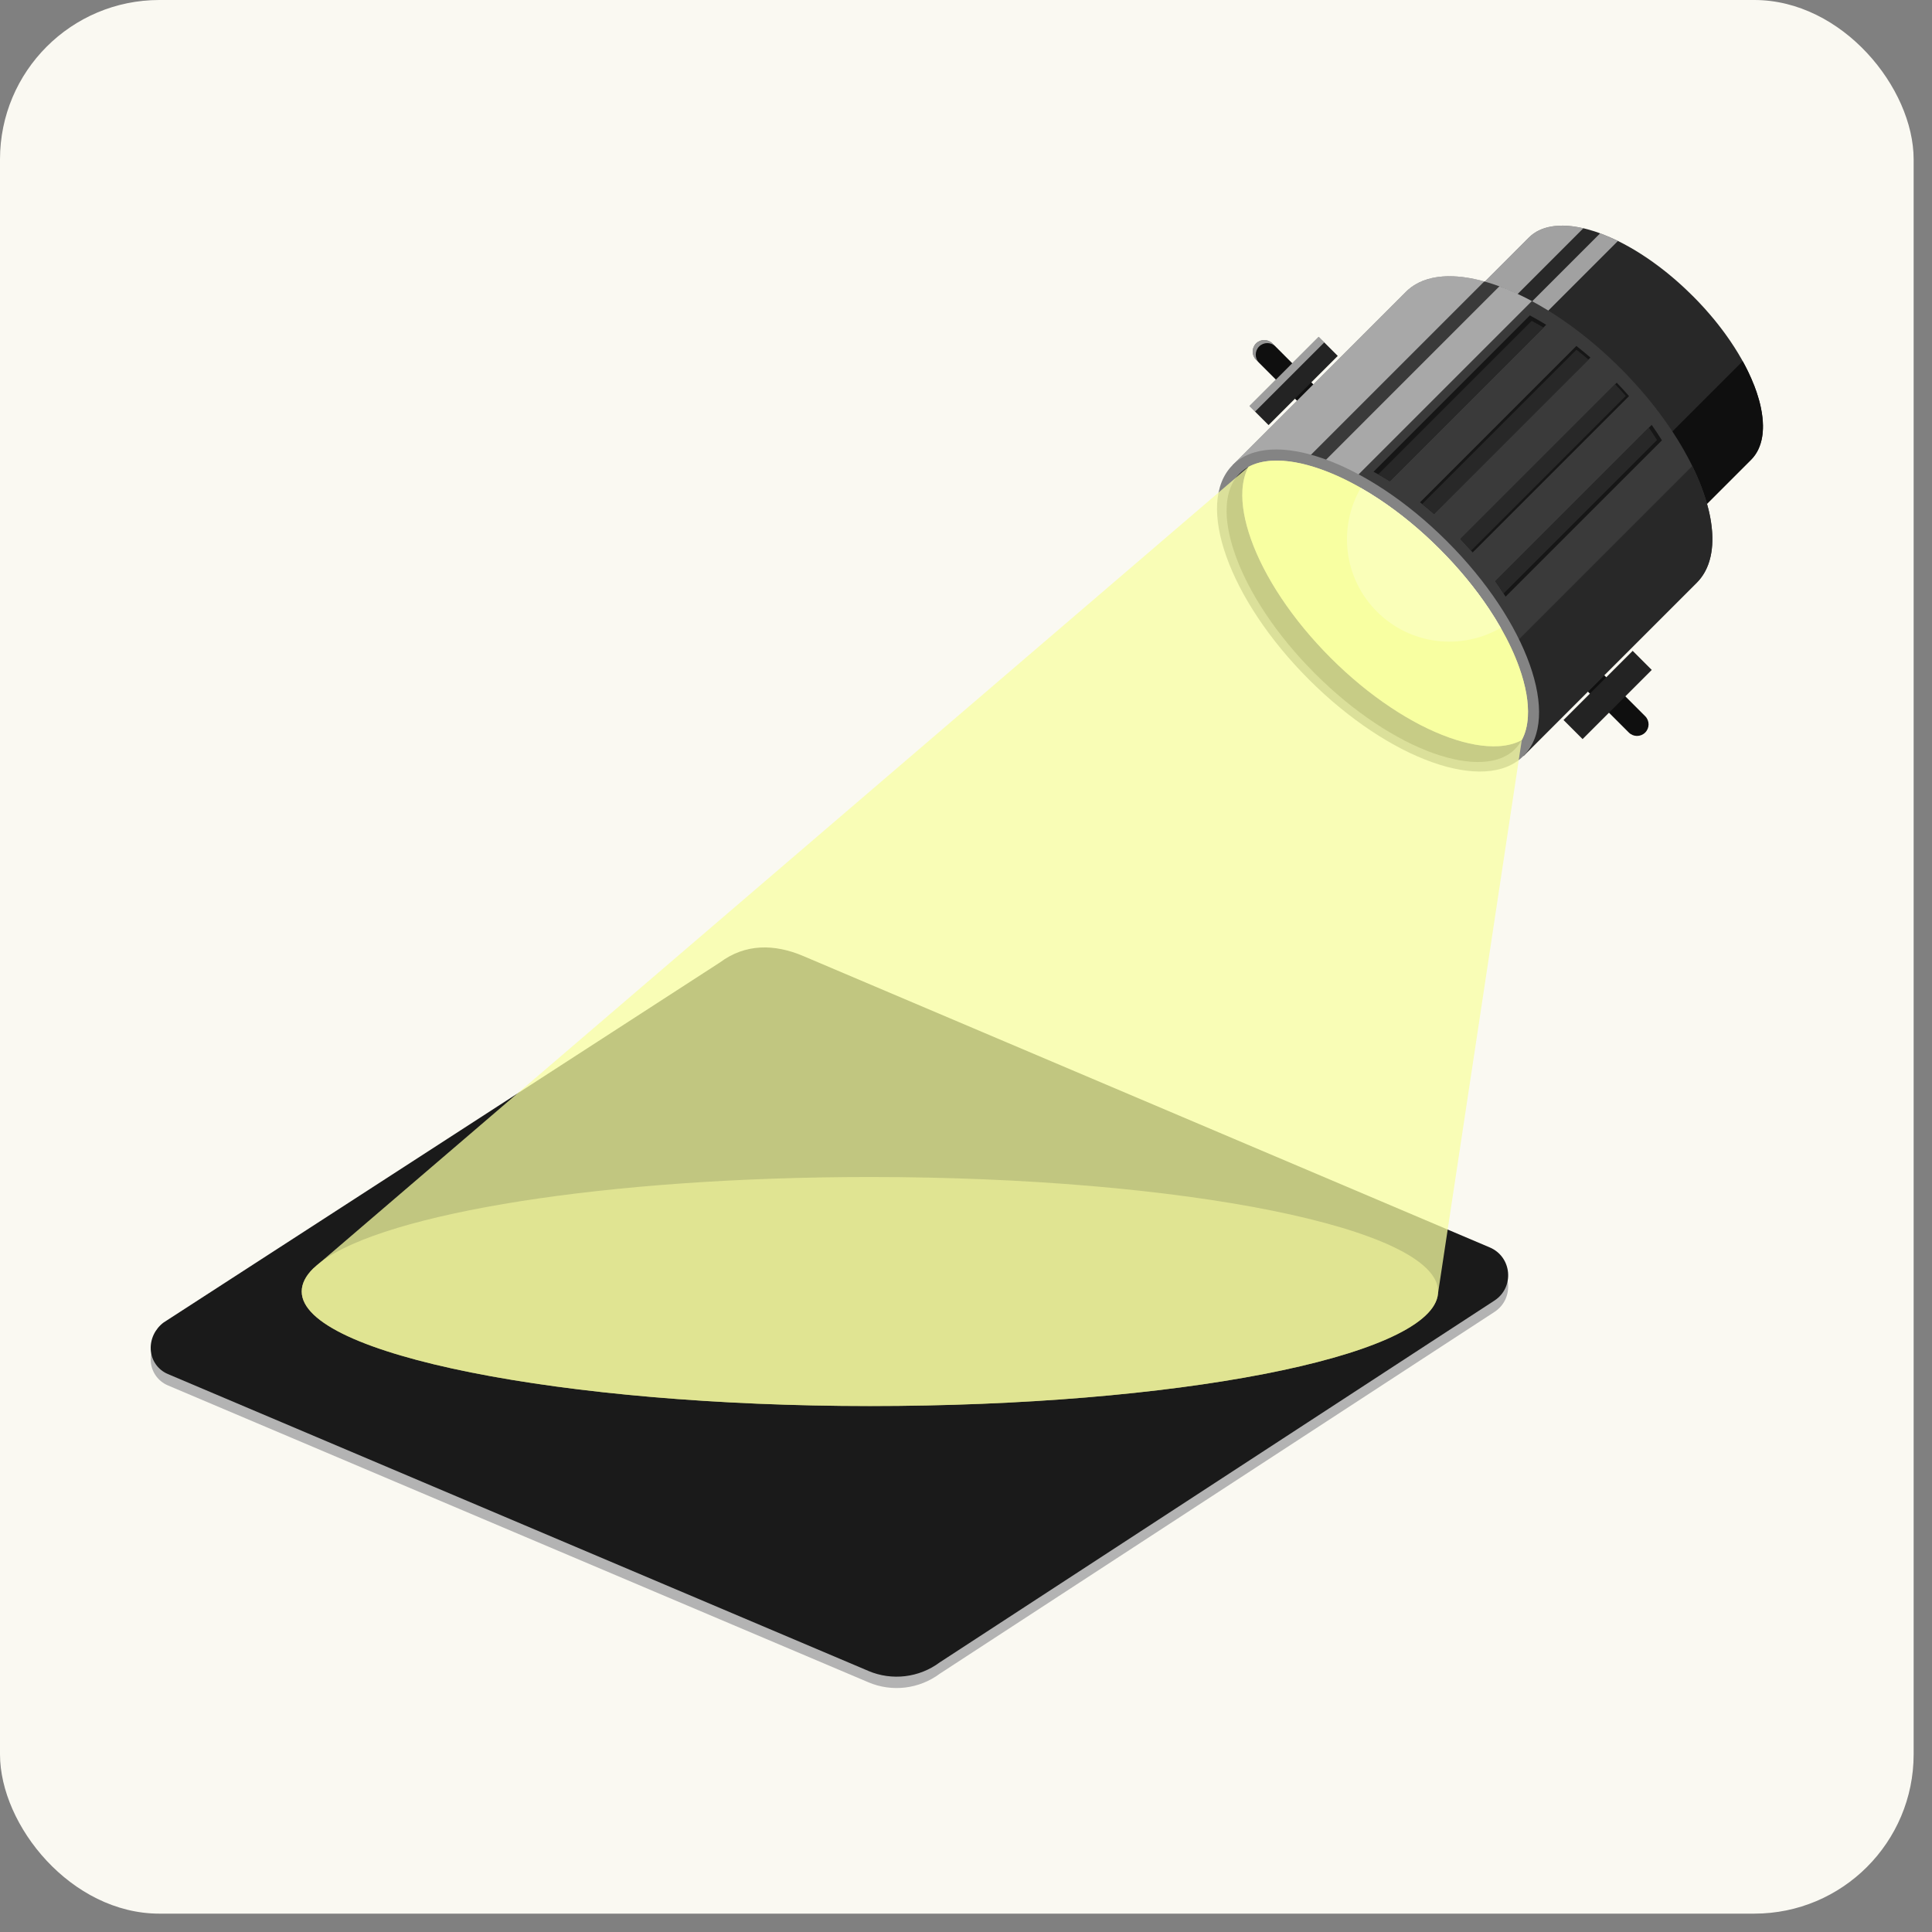 <svg width="97" height="97" viewBox="0 0 97 97" fill="none" xmlns="http://www.w3.org/2000/svg">
<rect x="0" y="0" width="97" height="97" fill="#808080" stroke="none"/>
<rect width="96.078" height="96.078" rx="8" fill="#FAF9F2"/>
<path d="M43.598 84.462L8.427 69.556C7.932 69.346 7.599 68.874 7.568 68.336C7.568 68.332 7.568 68.327 7.568 68.324C7.541 67.795 7.79 67.287 8.214 66.969L36.15 48.889C37.413 47.947 38.874 47.953 40.325 48.568L74.796 63.199C75.914 63.673 76.049 65.204 75.033 65.868L47.184 84.032C46.151 84.802 44.786 84.967 43.599 84.463L43.598 84.462Z" fill="#B3B3B3"/>
<path d="M43.598 83.891L8.427 68.986C7.932 68.776 7.599 68.303 7.568 67.766C7.568 67.762 7.568 67.757 7.568 67.754C7.541 67.224 7.79 66.717 8.214 66.399L36.15 48.319C37.413 47.377 38.874 47.382 40.325 47.998L74.796 62.629C75.914 63.103 76.049 64.634 75.033 65.297L47.184 83.461C46.151 84.232 44.786 84.396 43.599 83.893L43.598 83.891Z" fill="#1A1A1A"/>
<path d="M63.063 17.242C62.837 17.469 62.837 17.837 63.063 18.064L65.543 20.543L66.364 19.722L63.885 17.242C63.658 17.016 63.29 17.016 63.063 17.242Z" fill="#0F0F0F"/>
<path opacity="0.56" d="M63.063 17.242C63.29 17.016 63.658 17.016 63.885 17.242L64.038 17.396C63.812 17.169 63.444 17.169 63.217 17.396C62.99 17.623 62.99 17.991 63.217 18.217L65.543 20.543L63.063 18.064C62.837 17.837 62.837 17.469 63.063 17.242Z" fill="white"/>
<path d="M66.364 19.721L65.543 20.543L65.697 20.697L66.518 19.875L66.364 19.721Z" fill="#0F0F0F"/>
<path d="M66.207 16.911L62.733 20.385L63.691 21.343L67.165 17.869L66.207 16.911Z" fill="#232323"/>
<path opacity="0.56" d="M66.207 16.911L62.733 20.385L63.014 20.665L66.488 17.192L66.207 16.911Z" fill="white"/>
<path d="M82.6 36.779C82.374 37.006 82.006 37.006 81.779 36.779L79.3 34.3L80.121 33.478L82.6 35.958C82.827 36.185 82.827 36.552 82.6 36.779Z" fill="#0F0F0F"/>
<path d="M81.972 32.677L78.499 36.15L79.457 37.108L82.93 33.635L81.972 32.677Z" fill="#232323"/>
<path d="M84.984 14.856C85.022 14.893 85.058 14.931 85.095 14.968C85.154 15.028 85.213 15.089 85.271 15.149C85.3 15.181 85.329 15.211 85.358 15.242C85.43 15.318 85.501 15.396 85.572 15.473C85.657 15.568 85.741 15.663 85.823 15.758C85.893 15.838 85.96 15.918 86.027 15.999C86.031 16.003 86.035 16.009 86.04 16.013C86.117 16.107 86.193 16.202 86.267 16.296C86.333 16.38 86.397 16.463 86.46 16.547C86.508 16.611 86.556 16.675 86.603 16.739C86.631 16.778 86.659 16.817 86.687 16.857C86.749 16.944 86.811 17.031 86.87 17.118C86.943 17.226 87.014 17.333 87.083 17.441C87.142 17.533 87.199 17.624 87.254 17.715C87.254 17.715 87.255 17.717 87.256 17.718C87.324 17.83 87.389 17.943 87.452 18.054C87.507 18.15 87.559 18.246 87.609 18.342C87.645 18.412 87.68 18.48 87.715 18.549C87.74 18.599 87.764 18.649 87.788 18.7C87.837 18.802 87.884 18.904 87.928 19.005C87.984 19.133 88.037 19.259 88.085 19.385C88.125 19.49 88.163 19.594 88.198 19.697C88.2 19.701 88.201 19.707 88.202 19.711C88.248 19.85 88.29 19.988 88.327 20.123C88.36 20.244 88.388 20.364 88.412 20.482C88.429 20.564 88.444 20.645 88.457 20.726C88.468 20.8 88.478 20.872 88.486 20.944C88.502 21.087 88.512 21.226 88.513 21.361C88.516 21.564 88.503 21.757 88.472 21.94C88.395 22.397 88.212 22.787 87.915 23.084L81.267 29.732L70.11 18.575L76.758 11.927C77.056 11.629 77.445 11.447 77.903 11.37C78.085 11.34 78.278 11.326 78.481 11.328C78.617 11.33 78.755 11.339 78.899 11.356C78.933 11.36 78.968 11.364 79.003 11.369C79.12 11.385 79.239 11.406 79.36 11.431C79.478 11.455 79.598 11.483 79.719 11.516C79.826 11.546 79.936 11.578 80.047 11.613C80.075 11.622 80.103 11.631 80.131 11.641C80.238 11.677 80.348 11.716 80.457 11.758C80.583 11.806 80.71 11.859 80.837 11.915C80.938 11.959 81.04 12.005 81.142 12.054C81.163 12.064 81.185 12.075 81.206 12.085C81.303 12.133 81.401 12.182 81.5 12.234C81.595 12.284 81.691 12.336 81.788 12.391C81.873 12.439 81.958 12.488 82.043 12.538C82.071 12.555 82.099 12.571 82.127 12.589C82.218 12.644 82.309 12.701 82.401 12.76C82.509 12.828 82.616 12.899 82.724 12.973C82.811 13.033 82.898 13.093 82.986 13.156C83 13.165 83.013 13.175 83.027 13.186C83.116 13.25 83.206 13.316 83.295 13.383C83.379 13.447 83.462 13.511 83.546 13.577C83.616 13.633 83.686 13.69 83.757 13.746C83.785 13.77 83.815 13.794 83.843 13.817C83.924 13.883 84.004 13.951 84.084 14.02C84.179 14.102 84.275 14.187 84.369 14.272C84.446 14.342 84.524 14.413 84.6 14.485C84.608 14.493 84.617 14.501 84.625 14.509C84.709 14.587 84.791 14.667 84.873 14.748C84.911 14.785 84.948 14.822 84.985 14.858L84.984 14.856Z" fill="#282828"/>
<path d="M78.579 27.047L81.266 29.733L87.914 23.085C88.212 22.787 88.394 22.398 88.471 21.941C88.501 21.759 88.515 21.566 88.513 21.363C88.511 21.228 88.502 21.089 88.485 20.946C88.477 20.874 88.467 20.802 88.456 20.728C88.443 20.647 88.428 20.566 88.411 20.483C88.387 20.366 88.359 20.246 88.326 20.125C88.29 19.989 88.248 19.852 88.201 19.713C88.2 19.708 88.198 19.703 88.197 19.698C88.162 19.595 88.124 19.491 88.084 19.386C88.036 19.261 87.983 19.134 87.927 19.006C87.883 18.905 87.837 18.804 87.788 18.701C87.764 18.651 87.739 18.601 87.714 18.55C87.68 18.482 87.644 18.413 87.608 18.344C87.572 18.273 87.533 18.203 87.494 18.133L78.58 27.047H78.579Z" fill="#0F0F0F"/>
<path opacity="0.56" d="M79.359 11.431C79.237 11.406 79.118 11.385 79.001 11.369C78.966 11.365 78.932 11.361 78.897 11.356C78.754 11.34 78.615 11.33 78.48 11.329C78.277 11.326 78.084 11.339 77.901 11.37C77.444 11.447 77.055 11.63 76.757 11.927L70.108 18.575L71.245 19.712L79.496 11.461C79.45 11.45 79.404 11.44 79.359 11.431Z" fill="white"/>
<path opacity="0.56" d="M81.204 12.087C81.183 12.076 81.162 12.066 81.14 12.056C81.038 12.007 80.937 11.96 80.835 11.916C80.707 11.86 80.581 11.808 80.455 11.759C80.416 11.744 80.377 11.73 80.338 11.715L71.793 20.26L72.432 20.898L81.232 12.098C81.223 12.094 81.214 12.089 81.204 12.085V12.087Z" fill="white"/>
<path d="M81.357 18.486C81.471 18.601 81.584 18.717 81.696 18.832C81.931 19.079 82.159 19.329 82.378 19.579C82.839 20.108 83.26 20.644 83.638 21.181C83.841 21.467 84.031 21.754 84.208 22.039C86.072 25.03 86.559 27.887 85.189 29.256L76.489 37.956L61.886 23.353L70.586 14.653C71.811 13.428 74.224 13.688 76.858 15.089C77.158 15.248 77.461 15.422 77.765 15.611C78.324 15.957 78.887 16.351 79.447 16.791C79.709 16.996 79.97 17.211 80.23 17.436C80.609 17.767 80.986 18.116 81.356 18.486H81.357Z" fill="#3A3A3A"/>
<path d="M73.449 34.913L76.49 37.954L85.19 29.254C86.35 28.094 86.178 25.868 84.966 23.396L73.448 34.914L73.449 34.913Z" fill="#282828"/>
<path opacity="0.56" d="M70.587 14.652L61.886 23.352L63.594 25.059L74.523 14.129C72.855 13.667 71.436 13.802 70.587 14.651V14.652Z" fill="white"/>
<path opacity="0.56" d="M76.859 15.087C76.321 14.801 75.793 14.563 75.281 14.375L64.096 25.561L65.281 26.747L76.913 15.115C76.895 15.105 76.876 15.096 76.859 15.086V15.087Z" fill="white"/>
<path d="M76.489 37.953C78.404 36.038 76.688 31.216 72.656 27.184C68.623 23.151 63.802 21.435 61.886 23.35C59.971 25.266 61.687 30.087 65.72 34.12C69.752 38.152 74.574 39.868 76.489 37.953Z" fill="#848484"/>
<path d="M72.761 37.03C71.817 36.694 70.828 36.185 69.826 35.517C68.78 34.821 67.766 33.985 66.811 33.03C65.857 32.076 65.021 31.061 64.325 30.016C63.658 29.013 63.148 28.025 62.812 27.081C62.483 26.157 62.338 25.326 62.379 24.611C62.405 24.155 62.508 23.763 62.685 23.438C62.517 23.53 62.365 23.642 62.233 23.775C61.846 24.162 61.63 24.709 61.59 25.4C61.548 26.114 61.694 26.945 62.023 27.869C62.359 28.814 62.868 29.803 63.536 30.805C64.232 31.851 65.068 32.865 66.022 33.819C66.977 34.774 67.991 35.61 69.036 36.306C70.04 36.973 71.027 37.483 71.972 37.819C72.896 38.148 73.727 38.293 74.442 38.252C75.134 38.212 75.68 37.996 76.067 37.609C76.2 37.477 76.312 37.325 76.404 37.156C76.079 37.333 75.686 37.436 75.231 37.463C74.516 37.505 73.686 37.359 72.761 37.03Z" fill="#353535"/>
<path d="M72.277 27.564C73.232 28.519 74.068 29.533 74.764 30.578C74.974 30.894 75.168 31.208 75.346 31.52C75.734 32.199 76.047 32.867 76.277 33.515C76.606 34.438 76.751 35.269 76.71 35.984C76.683 36.44 76.581 36.832 76.403 37.157C76.078 37.334 75.685 37.437 75.231 37.464C74.516 37.505 73.686 37.359 72.761 37.03C71.817 36.694 70.828 36.185 69.826 35.517C68.78 34.822 67.766 33.985 66.811 33.031C65.857 32.076 65.021 31.062 64.325 30.017C63.658 29.013 63.149 28.026 62.812 27.081C62.483 26.158 62.338 25.327 62.379 24.611C62.405 24.156 62.508 23.764 62.685 23.439C63.011 23.262 63.403 23.159 63.858 23.132C64.572 23.09 65.403 23.236 66.328 23.565C66.975 23.796 67.643 24.107 68.322 24.496C68.634 24.674 68.948 24.869 69.264 25.078C70.309 25.774 71.324 26.61 72.278 27.565L72.277 27.564Z" fill="#F8FFA1"/>
<path d="M77.628 16.307L69.778 24.157C69.584 24.036 69.39 23.922 69.197 23.815C69.117 23.77 69.039 23.728 68.96 23.686L76.81 15.836C77.08 15.98 77.353 16.137 77.628 16.306V16.307Z" fill="#161616"/>
<path d="M77.492 16.443L69.778 24.157C69.584 24.036 69.39 23.922 69.197 23.814L76.901 16.109C77.097 16.213 77.295 16.325 77.492 16.442V16.443Z" fill="#282828"/>
<path d="M79.851 17.953L72.001 25.803C71.803 25.63 71.603 25.465 71.403 25.305C71.387 25.292 71.371 25.279 71.355 25.266C71.335 25.25 71.315 25.235 71.295 25.219L79.145 17.369C79.382 17.555 79.618 17.749 79.851 17.952V17.953Z" fill="#161616"/>
<path d="M79.753 18.052L72.001 25.803C71.803 25.631 71.603 25.465 71.403 25.305L79.15 17.559C79.352 17.717 79.553 17.881 79.752 18.052H79.753Z" fill="#282828"/>
<path d="M81.172 19.214C81.385 19.436 81.591 19.661 81.788 19.887L73.938 27.737C73.922 27.719 73.907 27.701 73.891 27.683C73.88 27.67 73.87 27.659 73.859 27.646C73.686 27.451 73.508 27.256 73.323 27.063L81.173 19.213L81.172 19.214Z" fill="#161616"/>
<path d="M81.093 19.291C81.277 19.485 81.454 19.681 81.626 19.878L73.859 27.645C73.686 27.45 73.508 27.255 73.323 27.062L81.093 19.292V19.291Z" fill="#282828"/>
<path d="M82.925 21.332C83.108 21.591 83.279 21.849 83.44 22.107L75.59 29.957C75.557 29.904 75.525 29.851 75.49 29.799C75.359 29.594 75.22 29.388 75.075 29.183L82.925 21.333V21.332Z" fill="#161616"/>
<path d="M82.785 21.471C82.929 21.678 83.065 21.886 83.194 22.093L75.49 29.797C75.359 29.592 75.22 29.387 75.075 29.181L82.785 21.471Z" fill="#282828"/>
<path d="M72.277 27.565C73.232 28.52 74.068 29.534 74.764 30.579C74.974 30.895 75.168 31.209 75.346 31.521C73.38 32.664 70.817 32.393 69.133 30.709C67.449 29.025 67.179 26.463 68.321 24.496C68.633 24.674 68.947 24.869 69.263 25.079C70.308 25.774 71.323 26.611 72.277 27.565Z" fill="white"/>
<path opacity="0.75" d="M76.71 35.983C76.684 36.439 76.581 36.831 76.404 37.157L72.197 64.951L72.177 65.086C71.544 68.148 59.026 70.592 43.675 70.592C28.325 70.592 15.148 68.017 15.148 64.842C15.148 64.449 15.344 64.065 15.717 63.694L16.113 63.354L62.685 23.438C63.011 23.261 63.403 23.159 63.859 23.132C64.573 23.09 65.404 23.236 66.328 23.565C66.976 23.796 67.643 24.107 68.322 24.495C68.634 24.674 68.948 24.868 69.264 25.078C70.309 25.773 71.324 26.61 72.278 27.565C73.233 28.52 74.069 29.533 74.765 30.578C74.975 30.894 75.169 31.208 75.347 31.52C75.735 32.199 76.046 32.867 76.278 33.515C76.606 34.438 76.752 35.269 76.71 35.983Z" fill="#F8FFA1"/>
<path opacity="0.75" d="M72.203 64.844C72.203 64.881 72.201 64.916 72.197 64.953C72.194 64.998 72.186 65.043 72.177 65.088C71.544 68.15 59.026 70.594 43.675 70.594C28.325 70.594 15.148 68.019 15.148 64.844C15.148 64.451 15.344 64.067 15.717 63.696C15.832 63.581 15.965 63.468 16.113 63.356C19.368 60.901 30.474 59.094 43.675 59.094C59.43 59.094 72.203 61.668 72.203 64.844Z" fill="#EBED98"/>
</svg>
